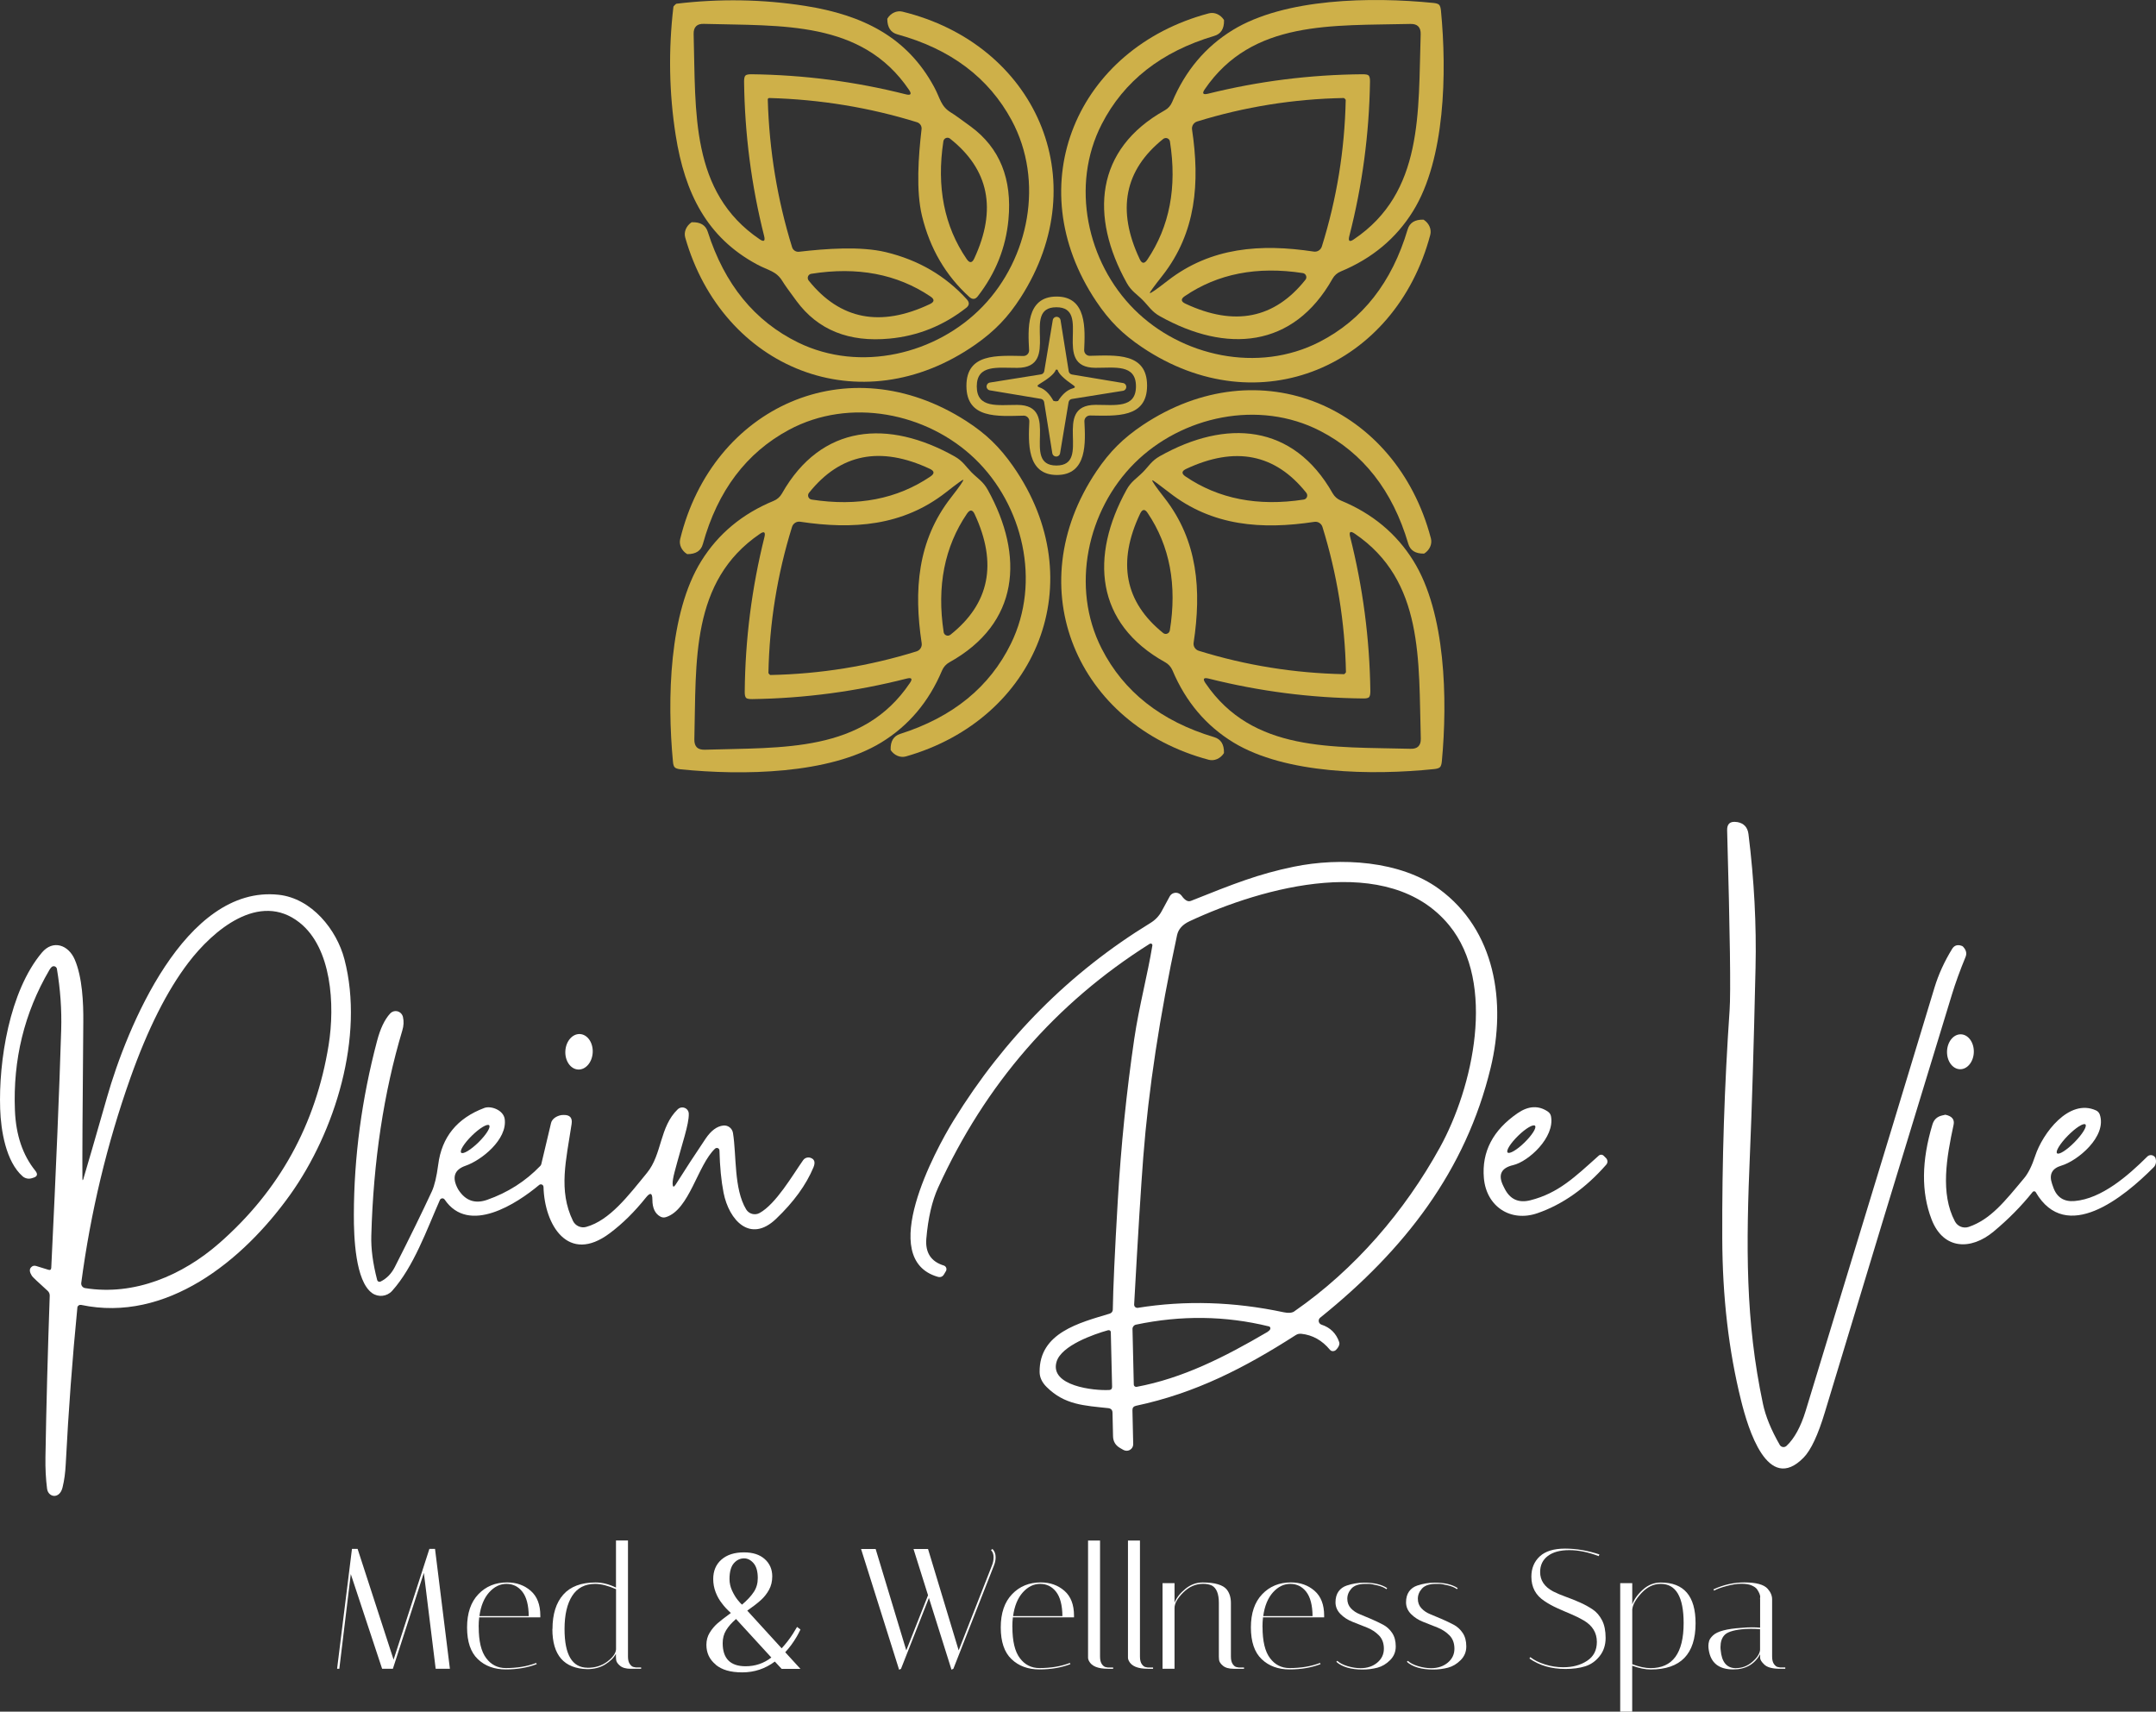 <?xml version="1.0" encoding="UTF-8"?><svg id="Layer_2" xmlns="http://www.w3.org/2000/svg" viewBox="0 0 366.74 291.13"><rect x="0" y="0" width="366.74" height="291.13" fill="#333333" stroke="none"/><defs><style>.cls-1{fill:#fff;}.cls-2{fill:#ceb049;}</style></defs><g id="Layer_2-2"><g id="Layer_1-2"><g id="icon"><path class="cls-2" d="M130.67,16.75s-.05.06-.07.09c0,.01,0,.05,0,.11.25,8.64,1.63,17.01,4.14,25.11.16.5.65.82,1.17.76,4.58-.53,10.46-.97,14.79.07,5.54,1.34,10.13,4.02,13.77,8.04.47.53.43,1.01-.13,1.44-3.88,3.03-8.22,4.77-13.02,5.22-6.92.66-12.2-1.47-15.83-6.39-1.22-1.64-2.02-2.76-2.39-3.37-1.09-1.77-2.35-1.78-4.36-2.87-8.5-4.58-12.25-12.11-13.8-21.93-1.13-7.21-1.26-14.51-.39-21.88,0-.05.08-.15.23-.29.14-.15.24-.22.29-.23,7.37-.88,14.67-.76,21.88.37,9.82,1.55,17.35,5.29,21.94,13.78,1.09,2.01,1.1,3.27,2.87,4.36.61.37,1.73,1.17,3.38,2.39,4.92,3.63,7.05,8.9,6.4,15.82-.45,4.8-2.19,9.14-5.21,13.03-.43.56-.91.6-1.44.13-4.02-3.64-6.7-8.23-8.05-13.76-1.05-4.33-.61-10.21-.08-14.79.06-.52-.27-1.01-.77-1.17-8.1-2.51-16.47-3.88-25.11-4.12-.06,0-.1,0-.11.01-.03.02-.06.04-.09.07h0ZM126.8,12.85c.15-.15.48-.22,1.01-.22,8.92.11,17.67,1.24,26.26,3.41.87.22,1.05-.04.55-.77-8.02-11.82-21.64-10.84-34.89-11.21-.59-.02-1.03.11-1.32.4-.3.3-.44.75-.42,1.35.38,13.24-.6,26.86,11.22,34.88.73.5.99.32.77-.55-2.17-8.59-3.3-17.35-3.41-26.26,0-.53.07-.87.23-1.03ZM160.47,24.03c-1.18,7.77.14,14.44,3.96,20.03.5.73.93.7,1.3-.11,3.87-8.34,2.5-15.13-4.13-20.37-.3-.24-.74-.19-.99.12-.07.1-.12.21-.14.33ZM138,46.57c-.39.06-.65.42-.59.81.02.12.07.24.15.34,5.34,6.65,12.21,7.98,20.6,4.01.81-.38.84-.82.1-1.31-5.67-3.81-12.43-5.1-20.26-3.85h0Z"/><path class="cls-2" d="M244.79.81c.17.17.27.5.32.99,1.02,10.54.73,25.27-4.74,34.1-2.87,4.64-6.97,8.06-12.3,10.27-.59.24-1.09.67-1.4,1.23-6.68,11.88-18.1,12.69-29.36,6.39-1.43-.8-1.9-1.72-2.98-2.8-.97-.98-1.89-1.46-2.68-2.89-6.26-11.28-5.41-22.7,6.49-29.34.56-.31.99-.8,1.24-1.39,2.23-5.32,5.66-9.41,10.31-12.26C218.55-.32,233.28-.56,243.82.5c.49.05.81.15.97.31ZM232.81,12.84c.16.17.24.51.23,1.04-.14,8.93-1.31,17.69-3.52,26.28-.22.87.04,1.05.77.55,11.87-7.98,10.94-21.62,11.37-34.88.02-.6-.12-1.05-.42-1.35-.29-.29-.73-.42-1.32-.41-13.27.33-26.9-.71-34.98,11.1-.5.73-.32.98.55.77,8.61-2.14,17.37-3.24,26.3-3.31.53,0,.87.06,1.02.21ZM228.8,16.84c-.11-.11-.18-.17-.21-.17-8.53.16-16.85,1.49-24.94,3.99-.6.18-.97.77-.88,1.38,1.34,8.98.73,17.49-5.05,24.86-1.49,1.89-2.2,2.87-2.13,2.94.1.1,1.1-.59,3-2.07,7.38-5.75,15.9-6.34,24.87-4.98.61.1,1.2-.27,1.39-.87,2.53-8.09,3.88-16.4,4.06-24.93,0-.03-.04-.08-.11-.15h0ZM199.01,24.07c-.06-.39-.43-.65-.82-.58-.12.02-.23.07-.32.14-6.61,5.29-7.94,12.1-4.01,20.43.37.81.81.84,1.3.11,3.79-5.63,5.08-12.33,3.85-20.1ZM221.62,46.45c-7.77-1.2-14.46.1-20.07,3.91-.73.49-.69.93.11,1.3,8.34,3.9,15.14,2.54,20.4-4.08.24-.3.19-.74-.12-.99-.09-.07-.2-.12-.32-.14h0Z"/><path class="cls-2" d="M170.19,55c-1.2,1.25-2.62,2.45-4.26,3.6-19.61,13.71-43.02,4.05-49.37-18.19-.27-.94.16-1.98,1.06-2.59.03,0,.05-.02.08-.02,1.43-.05,2.33.49,2.69,1.62,2.85,8.94,7.98,15.22,15.38,18.84,10.53,5.14,23.55,2.02,31.41-6.16,7.86-8.17,10.47-21.3,4.91-31.63-3.91-7.25-10.38-12.13-19.43-14.62-1.15-.31-1.72-1.19-1.73-2.62,0-.03,0-.05.02-.08.57-.93,1.6-1.4,2.55-1.17,22.47,5.48,33.04,28.48,20.12,48.62-1.08,1.68-2.22,3.15-3.43,4.4h0Z"/><path class="cls-2" d="M189.97,55.58c-1.23-1.23-2.4-2.68-3.51-4.34-13.3-19.87-3.18-43.06,19.17-48.97.94-.25,1.97.2,2.56,1.11,0,.03.02.05.02.08.03,1.43-.53,2.32-1.67,2.65-8.99,2.67-15.37,7.67-19.13,15-5.36,10.42-2.5,23.49,5.52,31.51,8.02,8.02,21.08,10.89,31.51,5.54,7.33-3.76,12.33-10.14,15-19.13.34-1.14,1.23-1.7,2.66-1.67.03,0,.05,0,.08.02.91.59,1.36,1.63,1.11,2.57-5.92,22.34-29.12,32.45-48.98,19.14-1.66-1.11-3.11-2.28-4.34-3.51h0Z"/><path class="cls-2" d="M179.71,50.44c5.21-.02,4.86,5.59,4.71,9.09-.02.52.38.97.91.99h.06c4.43-.1,9.71-.56,9.73,5.04.02,5.61-5.27,5.17-9.7,5.11-.52,0-.95.41-.96.94v.05c.17,3.5.55,9.11-4.66,9.13-5.21.01-4.86-5.6-4.71-9.1.02-.52-.38-.97-.91-.99h-.06c-4.43.1-9.71.56-9.73-5.04-.02-5.61,5.26-5.17,9.7-5.11.52,0,.95-.41.96-.94v-.05c-.18-3.5-.56-9.11,4.66-9.12ZM166.15,65.72c0,3.8,3.6,3.14,6.9,3.15,7.57.02.48,10.31,6.65,10.31,6.17-.01-.93-10.28,6.64-10.32,3.3-.01,6.89.65,6.89-3.15s-3.59-3.14-6.89-3.15c-7.58-.02-.49-10.31-6.65-10.3-6.17,0,.93,10.28-6.65,10.31-3.29.02-6.89-.64-6.89,3.15Z"/><path class="cls-2" d="M182.34,63.7l8.69,1.45c.36.06.61.41.54.78-.05.28-.27.5-.54.54l-8.7,1.39c-.29.04-.51.27-.56.55l-1.45,8.69c-.06.36-.41.61-.78.54-.28-.05-.5-.27-.54-.54l-1.39-8.7c-.04-.29-.27-.51-.55-.56l-8.69-1.45c-.36-.06-.61-.41-.54-.78.05-.28.27-.5.54-.54l8.7-1.39c.29-.04.51-.27.56-.55l1.45-8.69c.06-.36.41-.61.78-.54.28.05.5.27.54.54l1.39,8.7c.04.29.27.51.55.56h0ZM179.59,68.25h.11c.15-.02.26-.04.28-.05.75-1.19,1.6-1.9,2.53-2.15.4-.11.43-.28.08-.51-1.59-1.09-2.48-1.95-2.67-2.57,0-.06-.05-.09-.1-.1-.04,0-.06,0-.07,0s-.03,0-.08,0c-.05,0-.09.03-.1.09-.23.61-1.17,1.41-2.82,2.4-.36.21-.34.39.05.52.91.3,1.71,1.07,2.39,2.3.05.02.16.04.28.06.03,0,.07.01.12.01h0Z"/><path class="cls-2" d="M168.74,75.03c1.25,1.21,2.45,2.63,3.59,4.27,13.7,19.62,4.02,43.02-18.23,49.36-.93.26-1.97-.16-2.58-1.06,0-.03-.02-.05-.02-.08-.05-1.43.49-2.33,1.62-2.69,8.95-2.85,15.23-7.97,18.85-15.37,5.15-10.53,2.04-23.55-6.13-31.42-8.18-7.87-21.31-10.48-31.64-4.93-7.25,3.9-12.13,10.37-14.64,19.42-.31,1.15-1.19,1.72-2.62,1.72-.03,0-.05,0-.08-.02-.92-.57-1.39-1.6-1.16-2.54,5.49-22.47,28.5-33.03,48.64-20.09,1.68,1.08,3.15,2.22,4.4,3.43h0Z"/><path class="cls-2" d="M192.99,78.77c-8.04,8.02-10.93,21.1-5.59,31.56,3.75,7.34,10.13,12.36,19.13,15.05,1.14.34,1.7,1.23,1.67,2.66,0,.03,0,.05-.02.08-.59.91-1.63,1.36-2.57,1.11-22.37-5.96-32.46-29.21-19.09-49.09,1.11-1.66,2.29-3.1,3.52-4.33,1.23-1.23,2.68-2.4,4.34-3.51,19.93-13.29,43.14-3.12,49.02,19.27.25.94-.2,1.98-1.12,2.57-.03.01-.05.02-.08.02-1.43.02-2.32-.54-2.65-1.68-2.66-9.01-7.66-15.41-14.99-19.19-10.43-5.37-23.52-2.53-31.57,5.48Z"/><path class="cls-2" d="M165.25,80.33c1.07,1.08,1.99,1.56,2.78,3,6.24,11.29,5.37,22.71-6.55,29.33-.56.31-.99.8-1.24,1.39-2.24,5.32-5.69,9.4-10.34,12.24-8.87,5.42-23.6,5.63-34.14,4.56-.49-.05-.82-.17-.99-.34-.16-.16-.26-.48-.3-.97-1-10.55-.68-25.27,4.81-34.1,2.87-4.63,6.98-8.05,12.32-10.25.59-.24,1.08-.67,1.4-1.23,6.71-11.87,18.13-12.65,29.38-6.33,1.42.8,1.9,1.72,2.87,2.7h0ZM138.05,84.97c7.83,1.21,14.56-.09,20.21-3.92.74-.49.71-.93-.1-1.31-8.4-3.93-15.25-2.57-20.55,4.09-.24.31-.19.75.12,1,.09.07.2.12.32.14h0ZM130.88,114.7c.07.07.12.11.15.11,8.51-.17,16.81-1.51,24.88-4.02.59-.19.96-.77.87-1.38-1.35-8.96-.75-17.45,5-24.8,1.48-1.9,2.17-2.9,2.07-3-.07-.06-1.05.65-2.94,2.13-7.35,5.75-15.84,6.35-24.8,5-.61-.09-1.19.28-1.38.87-2.51,8.07-3.85,16.37-4.02,24.88,0,.02.06.09.17.21h0ZM160.52,107.52c.06.39.42.65.81.59.12-.02.23-.07.33-.14,6.66-5.28,8.04-12.11,4.14-20.5-.37-.81-.81-.84-1.31-.11-3.83,5.63-5.16,12.35-3.97,20.16ZM126.91,118.7c-.16-.17-.24-.51-.23-1.04.08-8.93,1.2-17.69,3.35-26.3.21-.87-.05-1.06-.78-.55-11.82,8.06-10.8,21.69-11.14,34.96-.01.6.13,1.05.43,1.35.29.28.73.41,1.33.4,13.26-.42,26.9.53,34.89-11.33.51-.73.33-.99-.54-.77-8.6,2.19-17.36,3.36-26.29,3.49-.53,0-.87-.06-1.02-.21Z"/><path class="cls-2" d="M244.95,130.48c-.17.17-.5.28-.99.33-10.54,1.09-25.28.88-34.16-4.53-4.65-2.84-8.1-6.92-10.35-12.24-.25-.59-.68-1.08-1.24-1.39-11.93-6.62-12.81-18.05-6.58-29.35.79-1.43,1.71-1.91,2.79-3,.97-.98,1.44-1.9,2.87-2.71,11.25-6.33,22.68-5.55,29.4,6.32.32.56.81.99,1.4,1.23,5.34,2.2,9.45,5.62,12.33,10.25,5.5,8.83,5.83,23.56,4.84,34.12-.05.49-.15.81-.31.97h0ZM221.77,84.97c.39-.06.65-.43.58-.82-.02-.12-.07-.23-.14-.32-5.27-6.63-12.08-7.99-20.43-4.08-.8.37-.84.81-.11,1.3,5.62,3.81,12.32,5.12,20.1,3.92h0ZM228.78,114.56c.11-.12.17-.19.17-.21-.17-8.46-1.51-16.7-4-24.73-.19-.59-.77-.95-1.37-.86-8.9,1.35-17.34.75-24.65-4.96-1.89-1.47-2.86-2.17-2.92-2.11-.1.1.58,1.09,2.05,2.97,5.72,7.31,6.32,15.75,4.98,24.65-.1.61.28,1.2.87,1.38,8.02,2.49,16.26,3.81,24.73,3.98.02,0,.07-.04.14-.11ZM198.99,107.23c1.25-7.71,0-14.37-3.76-19.96-.48-.73-.91-.7-1.29.09-3.93,8.27-2.62,15.04,3.92,20.31.3.24.74.19.98-.11.08-.1.13-.21.15-.33ZM232.87,118.59c-.15.15-.49.22-1.02.21-8.91-.09-17.66-1.22-26.25-3.38-.87-.22-1.05.04-.55.77,8.03,11.81,21.64,10.81,34.88,11.17.6.02,1.04-.11,1.33-.4.3-.3.44-.75.42-1.35-.39-13.24.57-26.85-11.25-34.85-.73-.5-.99-.32-.77.54,2.17,8.59,3.32,17.34,3.44,26.25,0,.53-.07.87-.23,1.04Z"/></g><g id="plein_de_vie"><path class="cls-1" d="M303.89,245.93c1.35-1.27,2.43-3.26,3.26-5.97,12.38-40.57,19.69-64.57,21.92-72.01.67-2.21,1.67-4.4,3-6.57.32-.51.78-.71,1.37-.58.24.05.41.13.5.24.51.55.65,1.12.41,1.71-.95,2.31-1.72,4.43-2.31,6.36-8.57,28-15.78,51.7-21.63,71.11-1.16,3.85-2.36,6.41-3.59,7.68-6.14,6.32-9.49-4.97-10.66-9.7-2.1-8.43-3.17-17.62-3.2-27.55-.05-13.13.37-26.07,1.25-38.83.21-2.95.07-13.14-.42-30.59-.03-1.11.51-1.58,1.64-1.41h.07c1.13.2,1.77.88,1.92,2.05.97,7.84,1.37,15.43,1.2,22.77-.31,13.73-.63,24.17-.94,31.32-.69,16.13-.79,28.69,2.2,42.81.45,2.14,1.41,4.47,2.86,6.99.2.35.66.48,1.01.27.05-.03.1-.06.14-.1h0Z"/><path class="cls-1" d="M196.02,160.82c.03-.16-.08-.31-.25-.33-.07,0-.14,0-.2.04-15.99,10.08-27.98,23.9-35.99,41.46-1.04,2.28-1.71,5.18-2.01,8.69-.2,2.38.79,3.9,2.97,4.57.34.11.53.47.42.82,0,.04-.03.08-.05.12l-.32.54c-.25.43-.61.57-1.08.44-10.42-3.02-.46-21.46,2.7-26.6,8.62-14,19.77-25.19,33.46-33.57.84-.51,1.48-1.18,1.93-2.01.73-1.33,1.18-2.16,1.35-2.49.3-.59,1.02-.82,1.61-.52.18.09.33.23.45.39.25.36.51.62.78.78.26.16.53.18.81.07,7.32-2.92,11.41-4.55,17.47-5.8,7.93-1.63,18.12-1.04,24.7,3.77,9.6,7.01,11.48,19.3,8.8,30.4-4.23,17.54-14.64,30.98-29,42.53-.3.24-.34.68-.1.97.08.1.19.18.32.22,1.5.49,2.5,1.48,3.01,2.97.1.29,0,.63-.28,1.02-.18.25-.35.4-.51.46-.28.12-.6.05-.78-.17-1.34-1.62-2.97-2.53-4.89-2.73-.34-.03-.65.04-.94.23-8.72,5.59-17.05,9.87-27.17,12.02-.41.09-.61.34-.6.76l.13,5.74c.02.62-.47,1.13-1.09,1.15-.21,0-.41-.05-.59-.15l-.57-.33c-.77-.45-1.16-1.11-1.18-1.99l-.09-3.99c0-.47-.26-.74-.73-.79-4.07-.44-7.42-.54-10.49-3.61-.77-.77-1.17-1.61-1.18-2.53-.08-6.69,6.78-8.38,11.94-9.94.3-.1.51-.37.51-.68.05-3.52.33-9.72.85-18.59.55-9.31,1.48-18.47,2.8-27.47.8-5.44,2.3-11.05,3.08-15.87h0ZM220.17,223.04c10.28-7.12,18.78-17.01,24.77-27.89,5.59-10.13,9.66-27.91,1.56-37.78-10.26-12.51-31.75-6.47-44.15-.68-1.2.56-1.91,1.35-2.13,2.37-2.95,13.69-4.86,26.28-5.75,37.77-.38,4.93-.9,13.29-1.55,25.06-.02.29.2.54.49.56h.12c8.09-1.3,16.36-1.05,24.82.75.81.17,1.42.12,1.82-.15h0ZM215.63,226.51c.24-.14.39-.3.45-.47.06-.18-.04-.38-.22-.44h-.03c-7.39-1.81-14.92-1.91-22.61-.29-.35.08-.59.39-.58.74l.22,9.45c0,.22.19.39.41.39h.06c7.8-1.45,14.9-5.02,22.3-9.36v-.02ZM188.66,236.43c.35-.03.52-.21.51-.56l-.22-9.29c0-.19-.16-.34-.35-.33-.03,0-.06,0-.09,0-2.45.68-7.98,2.61-8.79,5.38-1.2,4.1,6.35,4.94,8.94,4.79Z"/><path class="cls-1" d="M14.21,200.42c.57-1.89,1.91-6.51,4.01-13.84,3.3-11.56,13.19-36.11,29.18-34.39,5.62.61,9.88,5.94,11.19,10.98,3.44,13.2-1.6,29.35-9.24,40.05-8.11,11.34-21.12,21.78-35.55,18.73-.29-.06-.58.12-.64.42v.06c-.85,8.63-1.51,17.51-1.98,26.63-.07,1.41-.24,2.71-.53,3.89-.18.75-.53,1.23-1.04,1.42-.61.23-1.29-.14-1.53-.83-.03-.1-.06-.2-.07-.3-.22-1.72-.31-3.5-.28-5.35.15-8.99.4-18.15.73-27.5.01-.32-.12-.62-.35-.83-1.67-1.51-2.57-2.36-2.68-2.54-.4-.63-.46-1.1-.17-1.43.24-.29.54-.37.89-.26l2.07.64c.31.1.48,0,.5-.34.82-16.8,1.38-30.3,1.69-40.49.1-3.4-.14-6.85-.73-10.35-.05-.29-.33-.49-.62-.44-.05,0-.09.02-.14.04-.15.07-.33.27-.53.61-4.25,7.27-6.2,15.23-5.85,23.88.17,4.19,1.33,7.6,3.47,10.25.47.59.35.99-.37,1.2-.03,0-.12.04-.26.08-.54.16-1.11.03-1.53-.33-2.85-2.5-3.7-7.82-3.82-11.45-.28-8.08,1.56-20.04,7.11-26.62,1.89-2.23,4.51-1.29,5.58,1.21,1.29,3.01,1.48,7.34,1.45,10.6-.13,14.69-.18,23.54-.15,26.57,0,.45.07.46.2.03h-.01ZM22.17,183.37c-3.98,11.23-6.76,22.85-8.35,34.85-.05.42.24.8.65.87,8.39,1.35,16.57-2.16,22.84-7.65,10.21-8.95,16.41-20.17,18.59-33.68,1.1-6.87.52-16.53-4.96-20.85-6.84-5.39-14.72,1.35-18.88,6.81-3.65,4.78-6.94,11.33-9.89,19.65Z"/><path class="cls-1" d="M114.41,201.32c.02.62.2.67.53.15,1.59-2.53,3.29-5.13,5.08-7.79.93-1.38,1.94-2.13,3.03-2.24.79-.08,1.5.47,1.63,1.26.62,3.83.13,9.5,2.24,13,.47.78,1.48,1.06,2.28.62,2.79-1.53,5.6-6.41,7.41-8.98.28-.4.8-.57,1.26-.41.69.23.85.77.5,1.62-1.24,2.98-3.36,5.9-6.37,8.77-4.38,4.18-7.99.24-8.92-4.44-.4-2.03-.63-4.43-.7-7.2,0-.24-.21-.44-.45-.43-.11,0-.22.05-.3.12-2.97,2.79-4.36,10.41-8.36,11.65-.32.1-.63.07-.92-.08-.92-.49-1.38-1.46-1.38-2.89,0-1.15-.36-1.28-1.08-.38-1.94,2.43-3.99,4.46-6.16,6.08-7.11,5.35-11.12-1.44-11.28-7.88-.01-.25-.22-.44-.47-.43-.09,0-.18.04-.26.1-3.77,3.16-11.98,8.56-16.09,2.48-.14-.21-.43-.26-.64-.12-.07.05-.13.11-.16.19-2.25,5.1-4.47,11.4-8.14,15.48-.87.96-2.33,1.12-3.39.37-2.86-2.04-3.12-9.53-3.11-13.31.02-9.85,1.34-19.72,3.95-29.59.55-2.09,1.29-3.64,2.22-4.65.47-.52,1.27-.56,1.79-.09.19.18.33.41.39.66.17.74.14,1.51-.11,2.32-3.16,10.57-4.92,22.2-5.27,34.87-.07,2.25.27,4.77,1,7.57.05.21.27.34.49.29.03,0,.05-.02.08-.03,1.04-.51,1.85-1.34,2.43-2.48,2.55-5.02,4.65-9.31,6.3-12.87.45-.98.81-2.49,1.08-4.54.6-4.69,3.21-7.9,7.84-9.64,1.12-.42,3.26.35,3.47,1.89.47,3.46-3.92,6.99-6.66,7.94-1.93.67-2.36,1.99-1.29,3.96,0,0,.04.05.1.16,1.19,1.83,2.81,2.39,4.85,1.68,3.51-1.23,6.53-3.15,9.05-5.77.08-.08.14-.19.17-.3l1.66-6.99c.15-.66.85-1.2,1.76-1.36.01,0,.15,0,.4-.02,1.05-.02,1.5.49,1.34,1.53-.92,6.14-2.3,11.27.23,16.49.41.84,1.36,1.27,2.26,1.02,4.01-1.12,7.17-5.33,10.33-9.19,2.6-3.17,2.11-7.81,5.24-10.82.44-.42,1.15-.41,1.57.03.19.2.3.46.3.74.04,1.82-1.09,4.88-2.41,9.89-.24.91-.35,1.58-.34,1.99h0ZM83.21,191.4c-.31-.32-1.62.47-2.94,1.76-1.31,1.29-2.13,2.59-1.82,2.9h0c.31.32,1.62-.47,2.94-1.76,1.31-1.29,2.13-2.59,1.82-2.9h0Z"/><ellipse class="cls-1" cx="98.49" cy="178.9" rx="3.02" ry="2.33" transform="translate(-85.16 268.21) rotate(-87.1)"/><ellipse class="cls-1" cx="333.48" cy="178.89" rx="2.97" ry="2.28" transform="translate(145.34 507.25) rotate(-88.4)"/><path class="cls-1" d="M257.4,198.17c-2.07.48-2.63,1.67-1.67,3.58l.2.4c.93,1.85,2.39,2.51,4.4,2,4.76-1.21,7.56-3.95,11.61-7.58.25-.23.63-.22.86.02l.39.39c.3.31.32.79.04,1.11-3.51,4.01-7.4,6.76-11.68,8.25-4.58,1.6-8.72-1.11-9.14-5.97-.38-4.46,1.53-8.14,5.74-11.03,1.84-1.26,3.56-1.35,5.15-.27.28.19.47.48.53.81.67,3.6-3.85,7.69-6.43,8.29h0ZM261.11,191.48c-.3-.31-1.6.45-2.88,1.71h0c-1.29,1.26-2.09,2.53-1.78,2.84.3.31,1.6-.45,2.88-1.71,1.29-1.26,2.09-2.53,1.78-2.84Z"/><path class="cls-1" d="M346.3,202.79c-.1-.16-.3-.21-.46-.12-.03.02-.06.05-.09.08-1.91,2.39-4.12,4.63-6.63,6.72-3.86,3.22-8.57,3.12-10.56-2.08-1.77-4.6-1.71-9.98.16-16.15.25-.82.8-1.32,1.63-1.51.37-.09.55-.13.56-.13,1.13.24,1.59.81,1.4,1.71-1.18,5.49-2.3,11.69.23,16.44.45.85,1.45,1.24,2.35.93,3.73-1.28,6.11-4.32,9.43-8.3.69-.83,1.32-2.09,1.88-3.8,1.24-3.78,5.73-9.82,10.34-7.71.3.13.53.39.64.71,1.25,3.72-3.78,7.87-6.54,8.68-1.59.47-2.12,1.49-1.59,3.06l.2.58c.6,1.75,1.82,2.54,3.66,2.38,4.59-.4,9.06-4.29,12.36-7.57.33-.33.88-.32,1.22.02.08.08.14.17.18.28v.04c.17.55.04,1.12-.32,1.48-5.13,5.17-14.89,13.1-20.06,4.26h0ZM349.91,196.16c.31.31,1.65-.54,2.98-1.89,1.33-1.35,2.16-2.7,1.85-3.01s-1.65.54-2.98,1.89c-1.33,1.35-2.16,2.7-1.85,3.01Z"/></g><path class="cls-1" d="M57.72,283.84h-.38l2.53-20.39h.96l6.12,18.84,6.09-18.84h.96l2.53,20.39h-2.42l-2.01-16.31-5.27,16.31h-1.83l-5.33-16.11-1.95,16.11h0Z"/><path class="cls-1" d="M81.43,276.73c0,2.41.42,4.18,1.27,5.3.84,1.13,1.96,1.69,3.33,1.69,1.94,0,3.67-.29,5.18-.87l.09.2c-1.55.6-3.31.9-5.26.9s-3.54-.58-4.76-1.75c-1.22-1.16-1.83-2.96-1.83-5.39s.64-4.31,1.92-5.65,2.91-2.01,4.89-2.01c1.59,0,2.93.48,4.02,1.43,1.09.95,1.63,2.36,1.63,4.22v.29h-10.4c-.06.52-.09,1.07-.09,1.63h.01ZM88.86,270.74c-.7-.89-1.6-1.34-2.71-1.34s-2.09.49-2.96,1.46c-.86.97-1.41,2.31-1.64,4.02h8.39c-.02-1.86-.38-3.24-1.08-4.14h0Z"/><path class="cls-1" d="M93.98,277.08c0-2.52.61-4.47,1.83-5.85s3.06-2.07,5.5-2.07c1.15,0,2.3.29,3.47.87v-8.01h2.04v19.75c0,.56.11,1,.34,1.3.22.3.45.46.68.48l.32.06h.9v.23h-1.78c-.8,0-1.4-.17-1.82-.52s-.64-.7-.66-1.05l-.03-.5v-.47c-.37.68-.98,1.28-1.84,1.81-.85.52-1.86.79-3.03.79-3.96-.1-5.94-2.37-5.94-6.82h.02ZM99.95,283.67c1.3,0,2.42-.35,3.35-1.05.93-.7,1.43-1.39,1.49-2.07v-10.25c-1.38-.6-2.56-.9-3.55-.9-1.73,0-3.03.68-3.9,2.02-.87,1.35-1.31,3.24-1.31,5.66,0,4.39,1.31,6.58,3.93,6.58h0Z"/><path class="cls-1" d="M121.75,283.13c-1.06-.86-1.59-1.99-1.59-3.36,0-.76.18-1.44.55-2.05s.81-1.14,1.32-1.59c.51-.45,1.28-1.04,2.29-1.78-.64-.58-1.15-1.13-1.51-1.63-.45-.56-.81-1.2-1.08-1.91-.27-.71-.41-1.45-.41-2.23,0-1.4.47-2.5,1.41-3.32s2.22-1.22,3.83-1.22c1.49,0,2.67.38,3.52,1.14s1.28,1.74,1.28,2.94c0,.85-.18,1.62-.55,2.29s-.84,1.27-1.43,1.79c-.58.52-1.34,1.11-2.27,1.75l5.85,6.41c.7-.76,1.34-1.58,1.92-2.48.29-.47.52-.85.7-1.16l.58.44c-.21.45-.43.85-.64,1.22-.58.99-1.23,1.87-1.95,2.65l2.59,2.83h-3.2l-1.16-1.25c-1.63,1.22-3.48,1.84-5.53,1.84s-3.47-.43-4.53-1.3v-.02ZM131.2,281.92l-6-6.55c-.74.64-1.3,1.28-1.69,1.92s-.58,1.37-.58,2.19c0,2.62,1.3,3.93,3.9,3.93,1.63,0,3.09-.49,4.37-1.48h0ZM128.22,270.78c.46-.69.68-1.48.68-2.37,0-1.13-.24-1.97-.71-2.52-.48-.55-1.01-.83-1.62-.83-.68,0-1.26.28-1.75.84-.48.56-.73,1.46-.73,2.68,0,.68.15,1.34.44,1.97s.61,1.16.96,1.59.59.69.73.79c.87-.74,1.54-1.45,1.99-2.14h.01Z"/><path class="cls-1" d="M168.81,263.45c.37.37.55.84.55,1.43,0,.49-.11.98-.32,1.48l-6.87,17.48-.32.15-3.84-12.2-4.75,12.06-.32.15-6.47-20.53h2.48l5.21,17.24,3.7-9.38-2.47-7.86h2.47l5.21,17.24,5.62-14.33c.21-.48.32-.99.32-1.51s-.15-.93-.44-1.22l.23-.17v-.03Z"/><path class="cls-1" d="M172.21,276.73c0,2.41.42,4.18,1.27,5.3.84,1.13,1.96,1.69,3.33,1.69,1.94,0,3.67-.29,5.18-.87l.09.2c-1.55.6-3.31.9-5.26.9s-3.54-.58-4.76-1.75c-1.22-1.16-1.83-2.96-1.83-5.39s.64-4.31,1.92-5.65,2.91-2.01,4.89-2.01c1.59,0,2.93.48,4.02,1.43,1.09.95,1.63,2.36,1.63,4.22v.29h-10.4c-.06.52-.09,1.07-.09,1.63h0ZM179.64,270.74c-.7-.89-1.6-1.34-2.71-1.34s-2.09.49-2.96,1.46c-.86.97-1.41,2.31-1.64,4.02h8.39c-.02-1.86-.38-3.24-1.08-4.14h0Z"/><path class="cls-1" d="M188.46,283.84c-1.71,0-2.79-.45-3.23-1.34-.1-.19-.15-.37-.15-.52v-19.95h2.04v19.75c0,.56.11,1,.33,1.3s.45.46.68.48l.32.06h.9v.23h-.9,0Z"/><path class="cls-1" d="M195.25,283.84c-1.71,0-2.79-.45-3.23-1.34-.1-.19-.15-.37-.15-.52v-19.95h2.04v19.75c0,.56.11,1,.33,1.3s.45.46.68.48l.32.06h.9v.23h-.9,0Z"/><path class="cls-1" d="M209.84,283.84c-.8,0-1.4-.17-1.82-.52s-.64-.7-.66-1.05l-.03-.5v-9.15c0-1.53-.4-2.51-1.19-2.94-.41-.19-.91-.29-1.51-.29-1.24,0-2.36.49-3.35,1.47s-1.49,1.86-1.49,2.64v10.34h-2.04v-14.56h2.04v3.32c.33-.84.94-1.62,1.84-2.35.89-.73,1.87-1.09,2.94-1.09s1.94.1,2.61.31c.67.2,1.16.49,1.47.86.49.6.73,1.38.73,2.33v9.12c0,.56.11,1,.33,1.3s.45.46.68.48l.32.06h.9v.23h-1.78.01Z"/><path class="cls-1" d="M214.76,276.73c0,2.41.42,4.18,1.27,5.3.84,1.13,1.96,1.69,3.33,1.69,1.94,0,3.67-.29,5.18-.87l.09.2c-1.55.6-3.31.9-5.26.9s-3.54-.58-4.76-1.75c-1.22-1.16-1.83-2.96-1.83-5.39s.64-4.31,1.92-5.65,2.91-2.01,4.89-2.01c1.59,0,2.93.48,4.02,1.43,1.09.95,1.63,2.36,1.63,4.22v.29h-10.4c-.06.52-.09,1.07-.09,1.63h0ZM222.19,270.74c-.7-.89-1.6-1.34-2.71-1.34s-2.09.49-2.96,1.46c-.86.97-1.41,2.31-1.64,4.02h8.39c-.02-1.86-.38-3.24-1.08-4.14h0Z"/><path class="cls-1" d="M235.82,270.3c-.31-.25-.81-.47-1.5-.64s-1.21-.26-1.56-.26h-.61c-1.05.02-1.81.29-2.27.8s-.7,1.09-.7,1.73.2,1.18.61,1.62.92.78,1.53,1.02,1.27.52,1.98.83,1.37.63,1.98.95,1.12.79,1.53,1.4.61,1.37.61,2.29-.32,1.69-.96,2.33c-.64.64-1.35,1.07-2.14,1.28s-1.64.32-2.55.32c-1.98,0-3.47-.44-4.46-1.31l.17-.17c.39.37.97.67,1.73.9.77.23,1.51.35,2.23.35,1.14,0,2.09-.32,2.84-.95s1.12-1.42,1.12-2.36-.28-1.7-.84-2.27c-.56-.57-1.25-1.02-2.05-1.34s-1.62-.64-2.43-.96-1.51-.77-2.07-1.34c-.56-.57-.84-1.24-.84-1.99s.18-1.37.52-1.85c.35-.48.82-.81,1.4-1,.99-.33,1.98-.49,2.97-.49,1.67,0,2.97.31,3.9.93l-.15.2v-.02Z"/><path class="cls-1" d="M247.82,270.3c-.31-.25-.81-.47-1.5-.64s-1.21-.26-1.56-.26h-.61c-1.05.02-1.81.29-2.27.8s-.7,1.09-.7,1.73.2,1.18.61,1.62.92.78,1.53,1.02,1.27.52,1.98.83,1.37.63,1.98.95,1.12.79,1.53,1.4.61,1.37.61,2.29-.32,1.69-.96,2.33c-.64.64-1.35,1.07-2.14,1.28s-1.64.32-2.55.32c-1.98,0-3.47-.44-4.46-1.31l.17-.17c.39.37.97.67,1.73.9.77.23,1.51.35,2.23.35,1.14,0,2.09-.32,2.84-.95s1.12-1.42,1.12-2.36-.28-1.7-.84-2.27c-.56-.57-1.25-1.02-2.05-1.34s-1.62-.64-2.43-.96-1.51-.77-2.07-1.34c-.56-.57-.84-1.24-.84-1.99s.18-1.37.52-1.85c.35-.48.82-.81,1.4-1,.99-.33,1.98-.49,2.97-.49,1.67,0,2.97.31,3.9.93l-.15.2v-.02Z"/><path class="cls-1" d="M271.94,264.68c-1.77-.68-3.43-1.02-5-1.02s-2.78.33-3.65.99-1.31,1.57-1.31,2.74c0,1.42.74,2.51,2.21,3.29.66.33,1.38.64,2.17.92s1.58.6,2.37.95c.8.35,1.52.75,2.18,1.19s1.19,1.06,1.6,1.85.61,1.79.61,3-.34,2.25-1.02,3.1c-.68.86-1.5,1.43-2.46,1.73s-2.08.45-3.36.45c-2.39,0-4.43-.59-6.12-1.78l.15-.23c.64.5,1.47.92,2.49,1.24,1.02.32,2.06.48,3.13.48,1.57,0,2.92-.36,4.03-1.09,1.12-.73,1.67-1.8,1.67-3.22,0-1.55-.74-2.77-2.21-3.64-.66-.39-1.38-.75-2.17-1.08s-1.58-.67-2.37-1.03-1.52-.76-2.18-1.21c-1.48-.97-2.21-2.35-2.21-4.14,0-1.42.48-2.57,1.43-3.45.95-.88,2.38-1.32,4.3-1.32s3.86.33,5.84.99l-.12.29h0Z"/><path class="cls-1" d="M275.61,269.28h2.04v3.61c.33-.89.94-1.74,1.83-2.53.89-.8,1.9-1.19,3.03-1.19,3.94,0,5.91,2.31,5.91,6.93,0,5.24-2.54,7.86-7.63,7.86-.91,0-1.96-.21-3.15-.64v7.81h-2.04v-21.84h.01ZM282.48,269.4c-1.2,0-2.29.52-3.26,1.56s-1.5,1.98-1.57,2.81v9.29c1.18.45,2.22.67,3.12.67,3.75,0,5.62-2.55,5.62-7.66,0-4.45-1.3-6.67-3.9-6.67h0Z"/><path class="cls-1" d="M302.78,283.84c-1.32,0-2.22-.25-2.71-.76-.45-.43-.67-.8-.67-1.11v-.61c-.95,1.73-2.48,2.59-4.57,2.59-2.45,0-3.83-1.11-4.17-3.32-.04-.23-.06-.47-.06-.71s.04-.51.12-.8c.08-.29.3-.61.67-.96.74-.7,2.36-1.13,4.86-1.28.62-.06,1.19-.09,1.72-.09s1,.02,1.43.06v-4.84s-.04-.11,0-.28,0-.38-.1-.64-.25-.52-.42-.77c-.18-.25-.49-.47-.93-.66s-1.03-.28-1.75-.28-1.56.13-2.52.39-1.67.52-2.11.77l-.12-.2c1.73-.8,3.49-1.19,5.27-1.19,2,0,3.32.36,3.96,1.08.5.56.76,1.16.76,1.78v9.76c0,.56.11,1,.34,1.3s.45.46.68.48l.32.06h.9v.23h-.9,0ZM295.29,283.73c1.03,0,1.96-.35,2.78-1.06s1.27-1.39,1.32-2.05v-3.52c-.52-.04-1.05-.06-1.59-.06s-1.06.03-1.59.09c-1.48.17-2.44.5-2.88.99-.45.48-.67,1.16-.67,2.01,0,.16,0,.33.03.52.17,2.06,1.04,3.09,2.59,3.09h.01Z"/></g></g></svg>